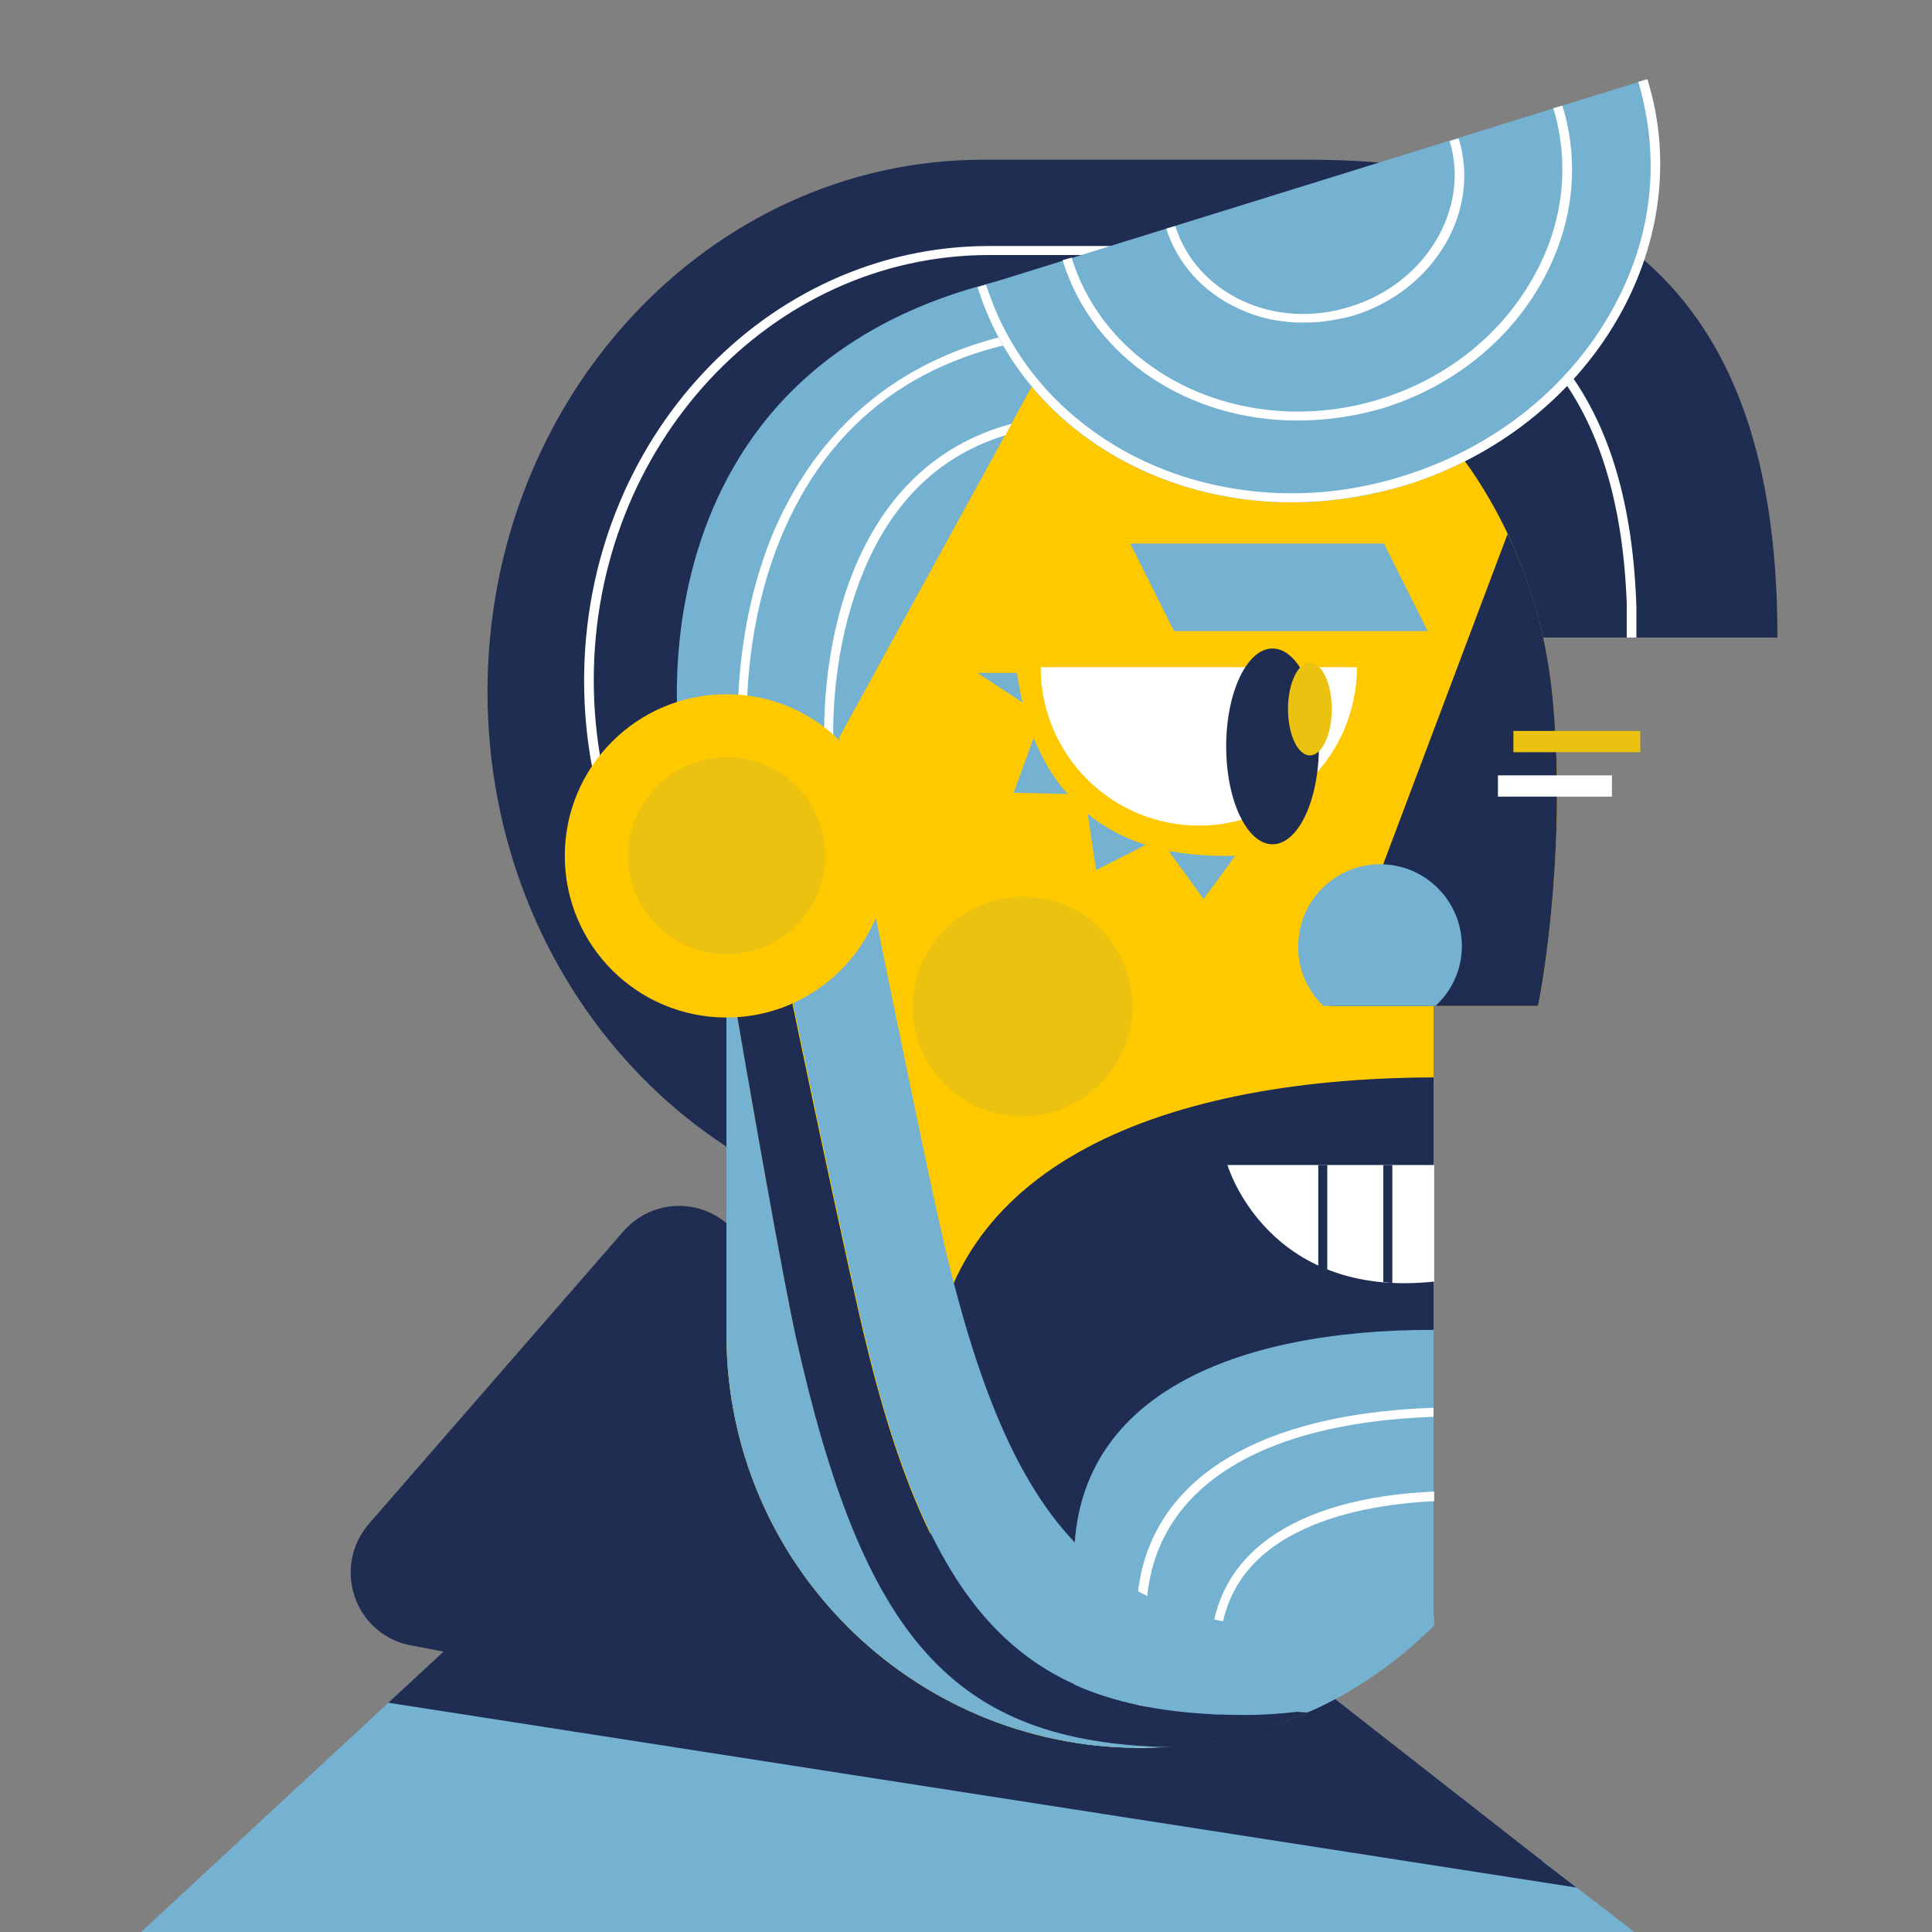 <svg xmlns="http://www.w3.org/2000/svg" xmlns:xlink="http://www.w3.org/1999/xlink" id="Livello_1" x="0px" y="0px" viewBox="0 0 300 300" style="enable-background:new 0 0 300 300;" xml:space="preserve"><rect x="0" y="0" width="300" height="300" fill="#808080" stroke="none"/> <style type="text/css"> .st0{fill:#75B1D1;} .st1{fill:#1F2D53;} .st2{fill:#FFFFFF;} .st3{fill:#FFC900;} .st4{fill:#ECC211;} </style> <g> <g> <g> <polygon class="st0" points="253.8,300 21.9,300 127,202.6 "></polygon> <polygon class="st1" points="244.8,293.1 60.3,264.4 127,202.6 "></polygon> <path class="st1" d="M57.3,236.6l39.5-45.4c4-4.6,10.9-5.3,15.7-1.5l127,99.3L63.3,255.4C54.9,253.4,51.6,243.2,57.3,236.6z"></path> </g> <g> <g> <path class="st1" d="M276,99c0-40.2-14.4-74.2-72.8-74.2c-10,0-42,0-50.5,0c-42.5,0-77,37-77,82.6c0,45.6,34.5,82.6,77,82.6 c42.5,0,77-37,77-82.6c0-2.8-0.1-5.6-0.4-8.4H276z"></path> <path class="st2" d="M216.2,98.8c0.2,2.3,0.3,4.5,0.3,6.9c0,37.3-28.2,67.5-62.9,67.5c-34.7,0-62.9-30.2-62.9-67.5 s28.2-67.5,62.9-67.5c6.9,0,33.1,0,41.2,0c45.5,0,58.3,25.3,59.3,56.1V99h-1.5v-5.3h0c-0.6-15.9-4.4-28-11.4-36.7 c-4.5-5.5-10.4-9.8-17.6-12.7c-7.9-3.1-17.6-4.7-28.8-4.7h-41.2c-33.9,0-61.4,29.6-61.4,66s27.5,66,61.4,66 c33.9,0,61.4-29.6,61.4-66c0-2.2-0.1-4.5-0.3-6.7l-0.2-1.6h1.7V98.8z"></path> </g> <g> <g> <g> <g> <path class="st3" d="M241.2,109.5c-3-35.3-28.8-64.2-64.2-64.2s-64.2,28.8-64.2,64.2c0,24.1,0,73.6,0,97.7 c0,35.5,28.8,64.2,64.2,64.2c17.9,0,34-7.3,45.6-19.1v-96.1h16.2C238.9,156.2,243.3,134,241.2,109.5z"></path> <path class="st1" d="M144.5,217.2c0,10.1,0,27.1,0,45.3c9.5,5.6,20.6,8.8,32.5,8.8c17.9,0,34-7.3,45.6-19.1v-84.9 c-0.1,0-0.2,0-0.3,0C179.4,167.5,144.5,181.7,144.5,217.2z"></path> <path class="st0" d="M166.8,242.1c0,6.5,0,17,0,28.5c3.3,0.5,6.7,0.8,10.2,0.8c17.9,0,34-7.3,45.6-19.1v-45.8 c-0.1,0-0.2,0-0.2,0C191.7,206.5,166.8,216.7,166.8,242.1z"></path> <g> <path class="st2" d="M222.7,231.6c-22.1,1-34.7,10-34.7,25.1v13.8c0.5-0.1,1-0.2,1.4-0.3v-13.5c0-19,20.7-23,33.3-23.6 V231.6z"></path> <path class="st2" d="M177,271.4c0.3,0,0.7,0,1,0v-20.5c0-18.8,16.2-29.9,44.6-30.9v-1.4c-29.4,1-46.1,12.7-46.1,32.3v20.5 C176.7,271.4,176.9,271.4,177,271.4z"></path> </g> </g> <g> <path class="st2" d="M222.7,180.9h-32.1c0,0,6.1,20.9,32.1,18.1V180.9z"></path> <g> <path class="st1" d="M216.2,199.2c-0.5,0-1-0.1-1.4-0.1v-18.2h1.4V199.2z"></path> <path class="st1" d="M204.7,180.9h1.4v16.3c-0.5-0.2-1-0.4-1.4-0.6V180.9z"></path> </g> </g> </g> <g> <path class="st4" d="M175.8,154.9c0.8,10.5-7.9,19.2-18.4,18.4c-8.3-0.7-15-7.3-15.6-15.6c-0.8-10.5,7.9-19.2,18.4-18.4 C168.5,139.9,175.2,146.6,175.8,154.9z"></path> </g> <g> <path class="st1" d="M241.2,109.5c-0.8-9.5-3.2-18.5-7.1-26.6l-27.6,73.3h16.1h16.2C238.9,156.2,243.3,134,241.2,109.5z"></path> <path class="st0" d="M205.5,156.2h17.4c2.5-2.3,4.1-5.6,4.1-9.3c0-7-5.7-12.7-12.7-12.7c-7,0-12.7,5.7-12.7,12.7 C201.5,150.6,203.1,153.9,205.5,156.2z"></path> <g> <rect x="235" y="113.5" class="st4" width="19.7" height="3.3"></rect> <rect x="232.6" y="120.4" class="st2" width="17.7" height="3.3"></rect> </g> </g> <g> <path class="st2" d="M210.7,103.6h-49.1c0,13.6,11,24.6,24.6,24.6C199.7,128.2,210.7,117.2,210.7,103.6z"></path> <g> <ellipse class="st1" cx="197.6" cy="115.9" rx="7.2" ry="15.2"></ellipse> <ellipse class="st4" cx="203.4" cy="110.1" rx="3.4" ry="7.2"></ellipse> </g> <g> <polygon class="st0" points="214.9,84.4 175.5,84.4 182.3,98 221.7,98 "></polygon> </g> <g> <path class="st0" d="M160.5,114.6l-3.1,8.5l8.4,0.2C163.6,120.9,161.9,117.9,160.5,114.6z"></path> <path class="st0" d="M189.7,132.9c-2.8,0-5.5-0.3-7.9-0.7h-0.3l5.4,7.4l4.9-6.7C191,132.9,190.3,132.9,189.7,132.9z"></path> <path class="st0" d="M168.9,126.4l1.3,8.7l7.7-3.9C174.5,130.1,171.5,128.5,168.9,126.4z"></path> <path class="st0" d="M151.8,104.5L151.8,104.5l7,4.6c-0.4-1.5-0.6-3-0.9-4.6H151.8z"></path> </g> </g> <g> <path class="st0" d="M206.1,253.2c-35.5,0-49.7-16.1-60.3-63.6c-4.1-18.4-17.6-85.6-17.6-85.6H113 c4.4,25.7,16.8,83.6,20.2,98.7c10.6,47.5,24.8,63.6,60.3,63.6c3.7,0,7.2-0.3,10.7-0.9c6.9-3.2,13.2-7.7,18.5-13V251 C217.4,252.4,211.8,253.2,206.1,253.2z"></path> <path class="st0" d="M181.7,271.2c-33.8-0.7-47.7-17.1-58.1-63.6c-2.1-9.6-6.8-36.2-10.8-59.6c0,23.5,0,47.1,0,59.2 c0,35.5,28.8,64.2,64.2,64.2C178.6,271.4,180.1,271.3,181.7,271.2z"></path> <path class="st1" d="M193.4,266.3c-35.5,0-49.7-16.1-60.3-63.6c-3.4-15-15.7-72.3-20.1-98.3c-0.1,1.7-0.2,3.4-0.2,5.2 c0,11.5,0,17.6,0,38.5c4,23.4,8.7,50,10.8,59.6c10.4,46.5,24.2,62.9,58,63.6c7.6-0.5,14.8-2.4,21.5-5.4c-0.5,0-1,0-1.6-0.1 C198.9,266.1,196.2,266.3,193.4,266.3z"></path> </g> </g> <g> <g> <path class="st0" d="M170.6,41.1l-40.5,73.8h-24.6C105.5,114.9,95.9,48,170.6,41.1z"></path> <g> <path class="st2" d="M131.3,92c-3.3,10-3.4,19.8-3.3,22.9h1.4c-0.1-2.9,0-12.5,3.3-22.4c4.3-13.1,12.2-21.5,23.4-24.9l1-1.8 C144.7,69.1,135.9,78.1,131.3,92z"></path> <path class="st2" d="M165.3,50.6c-27.8,2.8-40.1,19.5-45.6,33c-5.8,14.6-5.1,28.8-5.1,28.9l1.4-0.1c0-0.1-0.7-14,5-28.3 c7.6-18.9,22.2-29.6,43.5-32l0.7-1.4L165.3,50.6z"></path> </g> </g> <g> <path class="st0" d="M255.8,12.3l-104,32.3c8,25.9,37.8,39.6,66.6,30.7C247,66.3,263.8,38.1,255.8,12.3z"></path> <g> <path class="st2" d="M255.8,12.3l-1.4,0.4c3.8,13.1,1.8,25.6-4.8,36.7c-6.9,11.6-18.2,20.3-31.7,24.5 c-5.7,1.8-11.5,2.7-17.3,2.7c-21.8,0-40.5-12.4-47-31l-0.5-1.4l-1.3,0.4c6.4,20.5,26.4,33.4,48.8,33.4 c5.8,0,11.8-0.9,17.8-2.7C247,66.3,263.8,38.1,255.8,12.3z"></path> <g> <path class="st2" d="M201.4,65.3c-16.7,0-31.7-9.6-36.4-24.9l1.4-0.4c5.7,18.5,27.2,28.3,47.8,22c10-3.1,18.3-9.5,23.4-18.1 c5.1-8.5,6.3-18.1,3.6-27.1l1.4-0.4c2.9,9.3,1.6,19.4-3.7,28.3c-5.3,8.9-13.9,15.5-24.2,18.7 C210.2,64.7,205.8,65.3,201.4,65.3z"></path> </g> <g> <path class="st2" d="M202.4,50.1c-3.5,0-7-0.7-10.1-2.2c-5.5-2.5-9.5-7-11.2-12.4l1.4-0.4c1.6,5.1,5.3,9.2,10.4,11.6 c5.2,2.4,11.1,2.7,16.8,0.9c11.7-3.6,18.6-15.2,15.4-25.7l1.4-0.4c3.5,11.3-3.8,23.6-16.3,27.5 C207.6,49.7,205,50.1,202.4,50.1z"></path> </g> </g> </g> </g> <g> <g> <circle class="st3" cx="112.8" cy="132.9" r="25.1"></circle> <ellipse transform="matrix(0.924 -0.383 0.383 0.924 -42.279 53.283)" class="st4" cx="112.8" cy="132.9" rx="15.3" ry="15.3"></ellipse> </g> </g> </g> </g> </g> </g> </svg>
